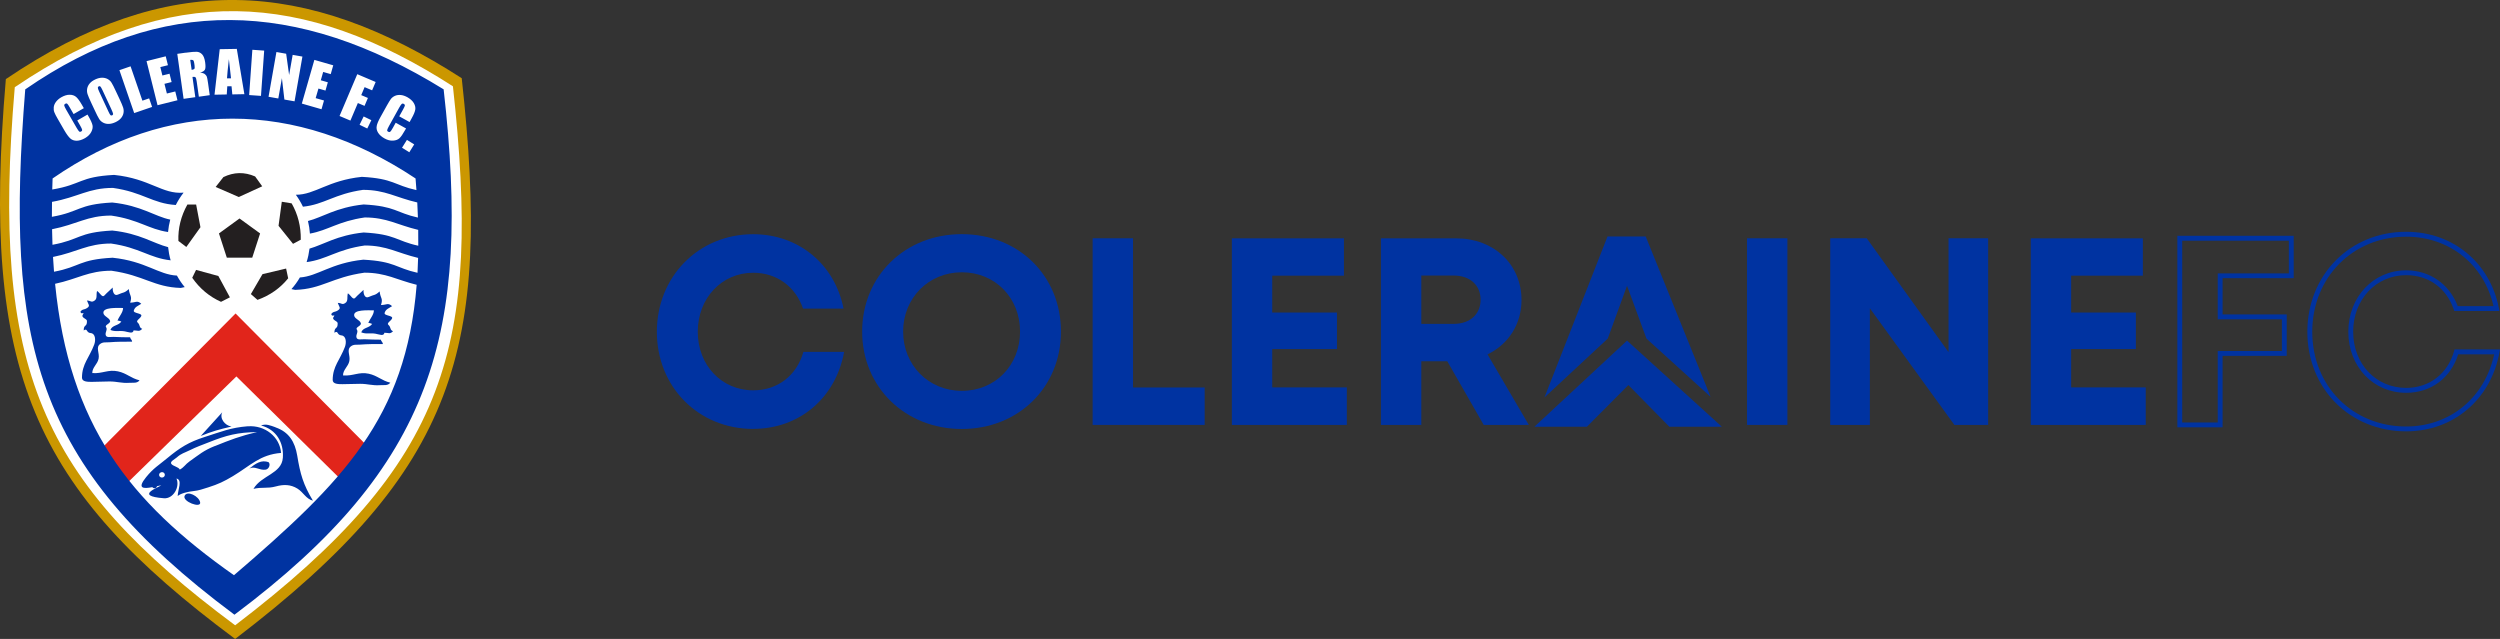 <svg viewBox="0 0 422.92 108.09" xmlns="http://www.w3.org/2000/svg" data-name="Layer 2" id="Layer_2">
  <rect x="0" y="0" width="422.92" height="108.09" fill="#333333" stroke="none"/>
  <defs>
    <style>
      .cls-1 {
        fill: #231f20;
      }

      .cls-2 {
        fill: #cb9700;
      }

      .cls-3 {
        fill: #e1251b;
        fill-rule: evenodd;
      }

      .cls-4 {
        fill: #fff;
      }

      .cls-5 {
        fill: #0033a1;
      }
    </style>
  </defs>
  <g data-name="Layer 1" id="Layer_1-2">
    <g>
      <g>
        <path d="M78.11,13.23c5,45.68-.65,66.12-38.33,94.86C5.54,82.65-3.26,63.01.99,13.38c27.41-18.58,50.87-17.04,77.12-.15Z" class="cls-2"></path>
        <path d="M76.62,14.6c4.81,43.91-.62,63.56-36.84,91.18C6.87,81.33-1.58,62.45,2.5,14.75,28.85-3.11,51.39-1.63,76.62,14.6Z" class="cls-4"></path>
        <polygon points="39.99 63.68 21.03 82.19 16.6 76.43 39.85 53.03 62.93 76.26 59.22 82.65 39.99 63.68" class="cls-3"></polygon>
        <path d="M41.91,72.11c-2.9.23-4.47.92-7.24,1.8-2.77.88-4.23,1.82-6.42,3.63-1.43,1.19-2.28,1.64-3.54,3.19-1.56,1.93-.49,1.98,1.06,1.68.12.16.33.24.53.16.14-.06.23-.18.25-.32.24-.05.49-.11.73-.16-.29.32-4.75,1.8.46,2.2,1.6.12,2.73-1.96,2.11-3.34,1.06.24.24,1.85.21,2.97.45-.46,1.89-.77,2.64-.84.91-.09,1.57-.33,2.55-.64,1.69-.54,2.62-.98,4.13-1.88,3.02-1.81,4.59-3.65,8.17-3.94-.22-2.74-2.75-4.73-5.63-4.5ZM27.59,80.75c-.25.1-.54,0-.64-.24-.1-.23.01-.5.26-.6.25-.1.54,0,.64.24.1.23-.01.5-.26.6ZM36.32,75.46c-1.89.76-2.62,1.44-4.27,2.6-.72.51-.87.96-1.63,1.38-.21-.46-1.15-.56-1.44-.97-.27-.4.56-.76.93-1.09.76-.68,1.25-.75,2.18-1.21,1.21-.6,1.93-.83,3.19-1.33,3.02-1.21,4.94-1.71,8.21-1.74-2.91.67-4.44,1.28-7.16,2.37ZM44.94,79.45c.54-.09.85-.82.53-1.24-1.24-.51-2.27.23-3.3,1.06.96-.5,1.69.34,2.77.18ZM56.41,53.63c-.32.52.7.66.71,1.04.04,1.1-.55.52-.55,1.62.7-.47.36.39,1.2.45.79.07.86,1.2.58,1.94-.82,2.19-2.07,3.28-2.07,5.6,0,.7.95.71,1.65.71,1.17,0,1.84-.06,3.01-.06,1.3,0,2.03.32,3.34.23.7-.05,1.31.13,1.75-.42-1.51-.37-2.15-1.19-3.66-1.52-1.66-.36-2.65.43-4.34.29,0-.99.87-1.47,1.07-2.43.2-.97-.53-1.89.26-2.49.48-.37.94-.24,1.55-.29,1.38-.11,2.48-.1,3.85-.1.04-.28-.31-.47-.32-.74-1.08,0-1.7-.03-2.78-.07-.54-.02-1.24.2-1.36-.32-.11-.5.36-.91.06-1.33-.28-.4.81-.6.68-1.07-.16-.56-1.09-.74-1.13-1.33-.09-1,2.34-.84,3.34-.84,0,.78-.67,1.4-.94,2.14.34,0,.32.06.65.16-.53.74-1.54.56-1.85,1.42.85.35,1.49.07,2.4.23.64.11,1.42.49,1.52-.16.76,0,.91.29,1.46-.26-.59-.24-.29-.63-.78-1.07-.36-.32.44-.65.62-1.1.2-.51-1.42-.42-1.26-.94.19-.63.7-.76,1.26-1.13-.71-.64-.93-.19-1.88-.19.39-1.18-.09-1.06-.23-2.3-.79.73-.88.49-1.85.94-.63.29-.92-.49-.87-1.2-.68.68-.79.68-1.42,1.36-.38.41-.74-.48-1.23-.78-.19.63.11,1.3-.45,1.65-.55.36-.61-.03-1.26-.03.22.66.61.88.03,1.26-.53.36-.75.12-1.13.62.1.65.8-.14.39.52ZM75.06,15.12C50.12-.28,27.25-.76,4.27,15.12c-3.4,42.55,1.24,63.44,35.39,88.87,33.69-25.23,40.08-47.5,35.39-88.87ZM63.72,21.34c.07-.39.29-.91.66-1.57l1.09-1.96c.27-.48.49-.84.65-1.06.17-.22.4-.4.68-.53.29-.13.61-.18.98-.15.36.03.73.16,1.11.36.51.29.88.62,1.11,1,.22.38.31.75.25,1.11-.06.36-.26.85-.61,1.47l-.35.64-1.75-.97.65-1.17c.19-.34.29-.56.3-.67.01-.1-.05-.19-.17-.26-.14-.08-.26-.08-.36,0-.09.08-.24.29-.43.63l-1.73,3.12c-.18.33-.28.55-.3.67-.02.12.04.22.18.29.13.07.24.07.34-.01.09-.08.25-.3.45-.67l.47-.85,1.75.97-.15.26c-.39.7-.71,1.16-.97,1.4-.26.24-.62.37-1.08.4-.46.03-.93-.09-1.42-.36-.51-.28-.88-.61-1.11-.98-.23-.37-.31-.75-.23-1.14ZM70.07,24.43l-.83,1.33-1.23-.77.83-1.33,1.23.77ZM60.44,12.55l3.11,1.32-.6,1.41-1.27-.54-.57,1.35,1.13.48-.57,1.34-1.13-.48-1.26,2.97-1.84-.78,3-7.07ZM62.82,20.33l-.69,1.41-1.3-.63.69-1.41,1.3.63ZM56.37,11.06l-.42,1.48-1.28-.37-.4,1.41,1.19.34-.4,1.4-1.19-.34-.47,1.62,1.41.4-.42,1.48-3.33-.96,2.12-7.39,3.2.92ZM46.76,8.8l1.65.29.5,3.6.6-3.41,1.65.29-1.33,7.57-1.72-.3-.42-3.62-.61,3.44-1.65-.29,1.33-7.57ZM42.69,8.42l2,.14-.54,7.66-2-.14.54-7.66ZM37.17,8.32l2.89-.05,1.28,7.66-2.04.04-.13-1.38h-.72s-.09,1.39-.09,1.39l-2.07.04.88-7.7ZM31.4,8.92c.93-.13,1.57-.18,1.91-.16.34.03.64.17.89.44.25.27.42.72.51,1.37.08.59.07,1-.05,1.22-.12.22-.39.39-.82.49.41.04.69.14.84.28.16.14.26.28.31.41.05.13.12.5.21,1.12l.28,2.01-1.84.26-.36-2.53c-.06-.41-.12-.66-.2-.74-.08-.09-.25-.11-.52-.08l.48,3.43-1.98.28-1.07-7.61,1.4-.2ZM28.04,9.54l.37,1.49-1.29.32.35,1.42,1.21-.3.35,1.41-1.21.3.41,1.64,1.42-.35.37,1.49-3.37.84-1.86-7.46,3.23-.81ZM22.09,11.22l2,5.81,1.14-.39.5,1.45-3.03,1.04-2.5-7.26,1.89-.65ZM14.75,14.98c.06-.32.21-.62.44-.88.23-.27.55-.49.94-.67.37-.17.73-.27,1.09-.28s.68.06.97.21c.29.16.53.37.69.65.17.27.42.76.75,1.48l.56,1.19c.33.7.54,1.2.64,1.51.1.31.12.62.06.94-.06.32-.21.62-.44.88-.23.27-.55.49-.94.67-.37.17-.73.27-1.09.28-.35.02-.68-.06-.97-.21-.29-.16-.53-.37-.69-.65-.17-.27-.42-.76-.75-1.48l-.56-1.19c-.33-.7-.54-1.2-.64-1.51-.1-.31-.12-.62-.06-.94ZM9.09,18.15c.03-.32.16-.62.38-.92.22-.29.51-.55.89-.77.51-.29.99-.44,1.43-.43.45,0,.8.13,1.08.36.27.23.59.66.95,1.28l.36.63-1.73,1-.67-1.16c-.19-.34-.33-.53-.42-.6-.08-.06-.19-.06-.31.01-.14.08-.2.18-.18.31.02.12.13.35.32.69l1.78,3.09c.19.32.33.52.42.6.09.08.21.08.34,0,.13-.07.18-.17.16-.29-.02-.12-.13-.37-.34-.73l-.48-.84,1.73-1,.15.26c.4.69.63,1.21.7,1.55.07.34,0,.72-.21,1.13-.21.41-.56.75-1.04,1.04-.51.29-.98.44-1.41.45-.43,0-.8-.12-1.09-.38-.29-.26-.63-.72-1.01-1.37l-1.12-1.94c-.28-.48-.47-.85-.57-1.11-.11-.26-.14-.55-.11-.86ZM70.76,41.57c-3.8-.83-3.82-1.95-9.25-2.24-4.51.47-6.8,2.06-9.15,2.73-.1.79-.26,1.55-.49,2.28,3.41-.44,5.13-2.15,9.84-2.81,3.72,0,5.52,1.27,9.02,2.1-.02.86-.06,1.7-.1,2.52-3.72-.83-3.78-1.93-9.17-2.22-5.49.57-7.7,2.81-10.73,3.01-.41.71-.89,1.37-1.43,1.97.18.04.39.09.63.13,4.55-.14,6.22-2.14,11.72-2.91,3.66,0,5.46,1.22,8.84,2.05-1.82,22.6-12.47,33.32-30.91,49.13-17.72-12.45-27.88-25.42-30.26-49.3,3.85-.82,5.64-2.21,9.54-2.21,5.5.78,7.17,2.78,11.72,2.91.25-.04.48-.09.67-.14-.5-.6-.94-1.26-1.32-1.95-3.11-.14-5.3-2.44-10.88-3.02-5.73.3-5.44,1.53-9.91,2.37-.06-.82-.12-1.65-.17-2.5,4.05-.81,5.83-2.27,9.82-2.27,4.82.68,6.51,2.45,10.08,2.84-.21-.72-.35-1.47-.43-2.23-2.46-.61-4.76-2.32-9.45-2.81-5.81.31-5.43,1.56-10.11,2.41-.03-.86-.06-1.74-.07-2.63,4.17-.81,5.94-2.31,9.99-2.31,4.62.65,6.36,2.31,9.63,2.78.07-.72.19-1.42.37-2.1-2.6-.52-4.89-2.38-9.81-2.89-5.85.31-5.42,1.58-10.21,2.42,0-.83,0-1.67.02-2.53,4.4-.79,6.15-2.36,10.31-2.36,5.06.71,6.67,2.64,10.63,2.89.37-.74.82-1.44,1.32-2.09-3.62.32-5.66-2.37-11.76-3-5.95.32-5.4,1.62-10.46,2.47.02-.62.04-1.24.06-1.87,19.53-13.5,41.1-13.48,61.4,0,.05.66.1,1.32.15,1.97-3.79-.83-3.82-1.95-9.24-2.24-5.75.6-7.9,3.03-11.16,3.03.46.63.86,1.31,1.2,2.02,3.62-.37,5.3-2.16,10.16-2.85,3.78,0,5.57,1.3,9.18,2.13.05.87.08,1.72.11,2.56-3.73-.83-3.78-1.93-9.18-2.22-4.68.49-6.97,2.18-9.42,2.8.17.69.28,1.4.33,2.13,3.05-.54,4.83-2.1,9.28-2.73,3.73,0,5.53,1.27,9.04,2.1.02.9.02,1.79.01,2.66ZM46.6,72.28c-.86-.3-1.59-.64-2.44-.3,2.6.68,3.87,2.91,3.69,5.45-.19,2.74-3.64,2.96-4.97,5.27,1.5-.35,2.3-.01,3.78-.41,1.33-.37,2.51-.34,3.65.36,1.03.64,1.43,1.74,2.63,2.05-1.64-2.72-2.15-4.51-2.66-7.63-.39-2.31-1.38-3.99-3.69-4.78ZM38.72,10.01c-.17,1.48-.28,2.56-.32,3.24h.68c-.11-.88-.23-1.96-.36-3.24ZM32.86,11.67c.08-.07.1-.28.05-.61l-.06-.42c-.03-.24-.1-.39-.19-.46-.1-.06-.26-.08-.48-.05l.24,1.69c.22-.03.37-.08.45-.16ZM37.6,69.74l-3.64,4.01c1.96-.79,3.11-1.11,5.2-1.59-1.17-.2-2.06-1.42-1.56-2.42ZM18.28,18.74c.19.4.32.65.4.73s.17.09.29.04c.12-.06.17-.15.16-.27-.02-.12-.12-.39-.31-.8l-1.49-3.2c-.15-.32-.27-.52-.34-.6-.08-.07-.17-.09-.28-.03-.09.04-.15.11-.16.21-.01.1.06.32.23.68l1.51,3.25ZM31.23,83.88c-.42.97,2.8,2.16,2.63,1.11-.18-1.05-2.21-2.08-2.63-1.11ZM15.61,63.11c0-.99.87-1.46,1.07-2.43.2-.97-.53-1.89.26-2.49.49-.37.94-.24,1.55-.29,1.38-.11,2.48-.1,3.85-.1.04-.28-.31-.47-.32-.74-1.08,0-1.7-.02-2.78-.07-.54-.02-1.24.2-1.36-.32-.11-.5.36-.91.06-1.33-.28-.4.81-.6.68-1.07-.16-.56-1.08-.75-1.13-1.33-.09-1,2.34-.84,3.33-.84,0,.78-.67,1.4-.94,2.14.34,0,.32.06.65.16-.53.74-1.54.56-1.85,1.42.85.35,1.49.07,2.4.23.64.11,1.42.49,1.52-.16.76,0,.91.29,1.46-.26-.59-.24-.29-.63-.78-1.07-.36-.32.44-.65.62-1.1.2-.51-1.42-.42-1.26-.94.19-.63.7-.76,1.26-1.13-.71-.64-.93-.19-1.88-.19.39-1.18-.09-1.06-.23-2.3-.79.73-.88.49-1.85.94-.63.29-.92-.49-.87-1.2-.68.68-.79.68-1.42,1.36-.38.41-.74-.48-1.23-.78-.19.63.11,1.3-.45,1.65-.55.36-.62-.03-1.26-.03.22.66.61.88.03,1.26-.53.36-.75.12-1.13.62.1.65.8-.14.39.52-.32.52.7.66.71,1.04.04,1.1-.55.52-.55,1.62.7-.47.36.39,1.2.45.79.06.86,1.2.58,1.94-.82,2.19-2.07,3.28-2.07,5.6,0,.7.95.71,1.65.71,1.17,0,1.84-.07,3.01-.07,1.3,0,2.03.32,3.33.23.7-.05,1.31.13,1.75-.42-1.51-.37-2.14-1.19-3.66-1.52-1.66-.36-2.65.43-4.34.29Z" class="cls-5"></path>
        <path d="M38.36,43.59h4.31l1.33-4.1-3.48-2.53-3.48,2.53,1.33,4.1ZM44.36,31.52l-1.2-1.67c-1.81-.79-3.6-.75-5.37.11l-1.31,1.67,3.92,1.7,3.95-1.81ZM33.19,34.6h-1.49c-1.09,1.96-1.6,4.01-1.52,6.16l1.34,1.02,2.39-3.34-.73-3.84ZM33.17,45.65l-.65,1.34c1.28,1.84,2.91,3.19,4.87,4.07l1.5-.76-1.95-3.61-3.77-1.03ZM49.33,34.4l-1.66-.27-.55,4.07,2.45,3.05,1.31-.7c.04-2.24-.48-4.29-1.55-6.16ZM44.41,46.37l-1.97,3.38,1.12.98c2.11-.76,3.84-1.98,5.19-3.65l-.35-1.65-4,.95Z" class="cls-1"></path>
      </g>
      <g>
        <g>
          <polygon points="271.98 57.28 275.24 48.34 278.53 57.28 289.37 67.12 278.4 40 271.94 40 261.27 67.24 271.98 57.28" class="cls-5"></polygon>
          <path d="M275.24,57.62h0l16.04,14.57h-8.88s-6.93-7.05-6.93-7.05l-7.02,7.05h-8.88s15.67-14.57,15.67-14.57Z" class="cls-5"></path>
        </g>
        <path d="M127.42,72.56c-9.27,0-16.3-7.11-16.3-16.43s7.03-16.51,16.3-16.51c7.68,0,13.81,5.09,15.28,12.58h-6.85c-1.29-3.73-4.45-6.06-8.43-6.06-5.34,0-9.38,4.31-9.38,9.98s4.04,9.91,9.38,9.91c4.15,0,7.36-2.51,8.49-6.51h6.89c-1.43,7.81-7.56,13.03-15.38,13.03h0Z" class="cls-5"></path>
        <path d="M145.85,56.09c0-9.37,7.21-16.48,16.85-16.48s16.78,7.07,16.78,16.48-7.18,16.48-16.78,16.48-16.85-7.1-16.85-16.48ZM172.56,56.09c0-5.73-4.23-10.03-9.85-10.03s-9.93,4.35-9.93,10.03,4.3,10.03,9.93,10.03,9.85-4.3,9.85-10.03Z" class="cls-5"></path>
        <path d="M203.79,65.54v6.34h-18.95v-31.57h6.83v25.24h12.12Z" class="cls-5"></path>
        <path d="M227.84,65.53v6.36h-19.45v-31.57h18.96v6.31h-12.13v6.24h10.95v6.18h-10.95v6.49h12.62Z" class="cls-5"></path>
        <path d="M244.82,61.11h-4.38v10.78h-6.83v-31.57h12.74c6.32,0,11.04,4.36,11.04,10.44,0,4.13-2.26,7.51-5.75,9.19l6.99,11.94h-7.63l-6.17-10.78ZM240.44,54.79h5.47c2.86,0,4.56-1.72,4.56-4.09s-1.71-4.09-4.56-4.09h-5.47v8.18Z" class="cls-5"></path>
        <path d="M295.54,40.31h6.83v31.57h-6.83v-31.57Z" class="cls-5"></path>
        <path d="M336.33,40.31v31.57h-5.71l-14.3-19.73v19.73h-6.7v-31.57h6.17l13.84,19.26v-19.26h6.71Z" class="cls-5"></path>
        <path d="M362.99,65.53v6.36h-19.45v-31.57h18.96v6.31h-12.13v6.24h10.95v6.18h-10.95v6.49h12.62Z" class="cls-5"></path>
        <path d="M375.99,72.29h-7.65v-32.4h19.68v7.17h-12.03v6.13h10.85v7.01h-10.85v12.09ZM369.16,71.47h6.01v-12.09h10.85v-5.36h-10.85v-7.77h12.03v-5.53h-18.04v30.75Z" class="cls-5"></path>
        <path d="M407.05,72.97c-9.53,0-16.72-7.24-16.72-16.84s7.19-16.92,16.72-16.92c7.87,0,14.17,5.19,15.68,12.91l.1.49h-7.64l-.1-.28c-1.25-3.62-4.26-5.78-8.04-5.78-5.11,0-8.97,4.12-8.97,9.57s3.86,9.5,8.97,9.5c3.91,0,7.01-2.38,8.1-6.21l.08-.3h7.69l-.09.49c-1.46,7.99-7.8,13.37-15.78,13.37h0ZM407.05,40.04c-9.06,0-15.89,6.92-15.89,16.09s6.83,16.02,15.89,16.02c7.4,0,13.32-4.89,14.88-12.21h-6.08c-1.27,4.02-4.61,6.51-8.8,6.51-5.58,0-9.79-4.44-9.79-10.32s4.21-10.4,9.79-10.4c3.99,0,7.3,2.31,8.72,6.06h6.05c-1.6-7.05-7.47-11.75-14.77-11.75Z" class="cls-5"></path>
      </g>
    </g>
  </g>
</svg>